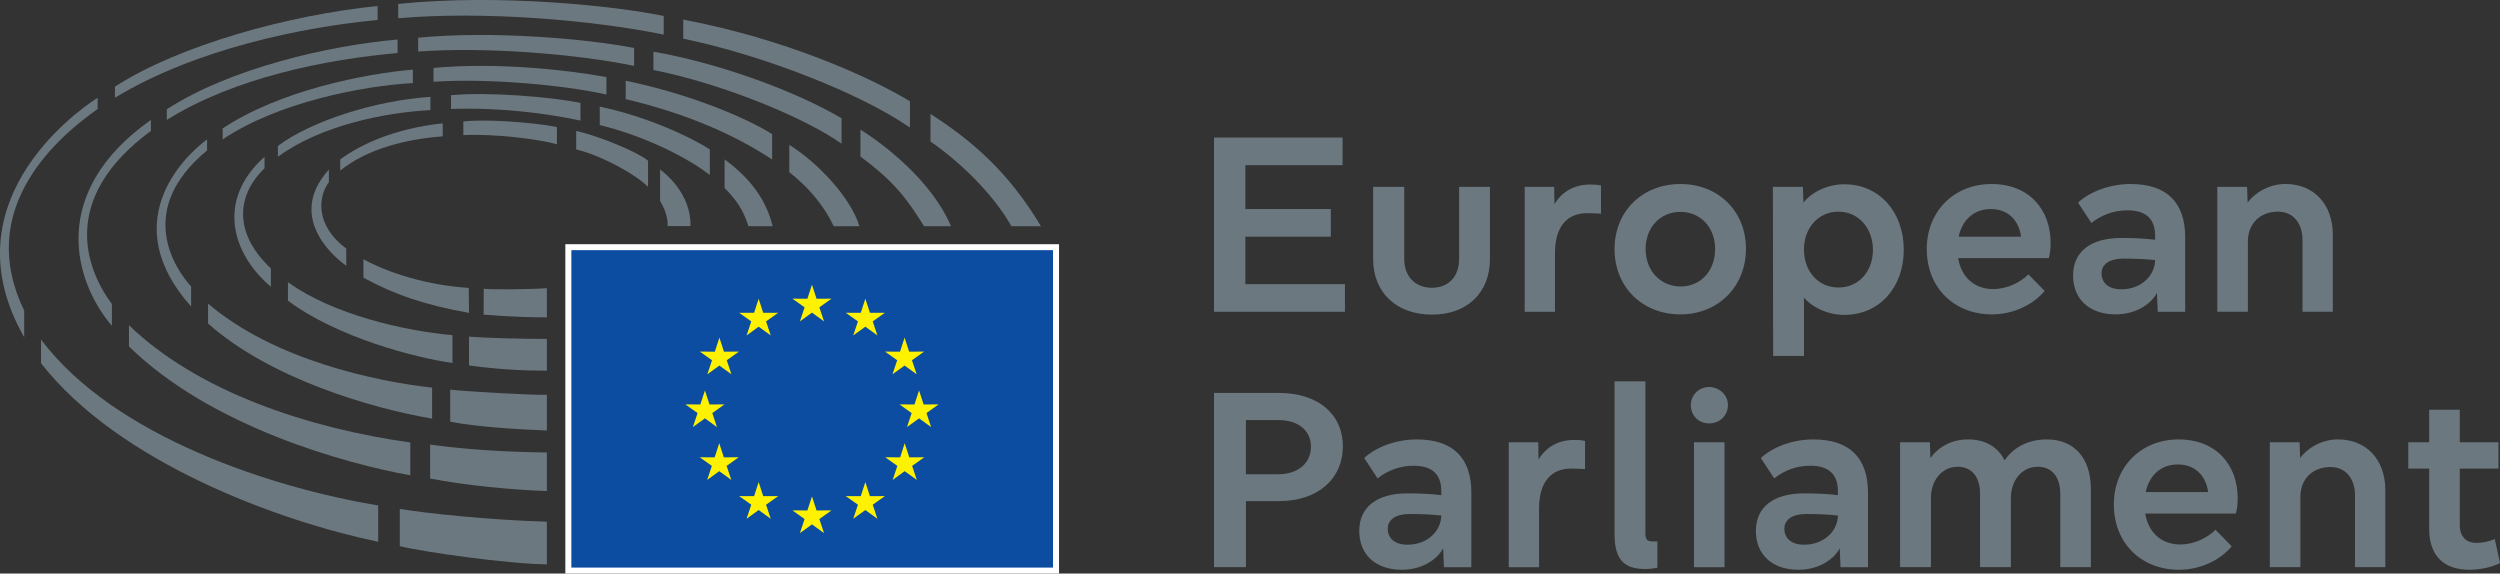 <svg width="170" height="39" viewBox="0 0 170 39" fill="none" xmlns="http://www.w3.org/2000/svg">
<rect x="0" y="0" width="170" height="39" fill="#333333" stroke="none"/>
<g clip-path="url(#clip0_63158_423)">
<path d="M72.015 16.607H38.443V39H72.015V16.607Z" fill="white"/>
<path d="M71.605 17.011H38.852V38.596H71.605V17.011Z" fill="#0C4DA2"/>
<path d="M55.213 19.357L55.525 20.315L56.541 20.31L55.715 20.898L56.035 21.854L55.213 21.258L54.394 21.854L54.712 20.898L53.885 20.31L54.902 20.315L55.213 19.357Z" fill="#FFF200"/>
<path d="M55.213 33.756L55.525 34.711L56.541 34.706L55.715 35.296L56.035 36.252L55.213 35.657L54.394 36.252L54.712 35.296L53.885 34.706L54.902 34.711L55.213 33.756Z" fill="#FFF200"/>
<path d="M51.588 20.315L51.898 21.271L52.915 21.269L52.092 21.855L52.41 22.809L51.588 22.215L50.768 22.809L51.086 21.855L50.262 21.269L51.279 21.271L51.588 20.315Z" fill="#FFF200"/>
<path d="M48.919 22.958L49.229 23.915L50.247 23.908L49.42 24.497L49.737 25.451L48.919 24.857L48.099 25.451L48.418 24.497L47.589 23.908L48.609 23.915L48.919 22.958Z" fill="#FFF200"/>
<path d="M47.936 26.55L48.244 27.504L49.262 27.499L48.437 28.089L48.752 29.042L47.936 28.447L47.115 29.042L47.435 28.089L46.606 27.499L47.624 27.504L47.936 26.55Z" fill="#FFF200"/>
<path d="M48.908 30.139L49.22 31.1L50.234 31.092L49.409 31.681L49.73 32.635L48.908 32.038L48.088 32.635L48.408 31.681L47.58 31.094L48.597 31.1L48.908 30.139Z" fill="#FFF200"/>
<path d="M51.588 32.781L51.898 33.738L52.915 33.734L52.092 34.32L52.41 35.276L51.588 34.682L50.768 35.276L51.086 34.32L50.262 33.734L51.279 33.738L51.588 32.781Z" fill="#FFF200"/>
<path d="M58.843 20.315L58.533 21.271L57.513 21.269L58.34 21.855L58.021 22.809L58.843 22.215L59.662 22.809L59.345 21.855L60.169 21.269L59.156 21.271L58.843 20.315Z" fill="#FFF200"/>
<path d="M61.512 22.958L61.201 23.915L60.182 23.908L61.008 24.497L60.689 25.451L61.512 24.857L62.333 25.451L62.014 24.497L62.838 23.908L61.822 23.915L61.512 22.958Z" fill="#FFF200"/>
<path d="M62.496 26.55L62.185 27.504L61.167 27.499L61.993 28.089L61.675 29.042L62.496 28.447L63.317 29.042L63 28.089L63.823 27.499L62.806 27.504L62.496 26.55Z" fill="#FFF200"/>
<path d="M61.518 30.139L61.212 31.1L60.193 31.092L61.021 31.681L60.7 32.635L61.518 32.038L62.344 32.635L62.024 31.681L62.851 31.094L61.832 31.1L61.518 30.139Z" fill="#FFF200"/>
<path d="M58.843 32.781L58.533 33.738L57.513 33.734L58.34 34.32L58.021 35.276L58.843 34.682L59.662 35.276L59.345 34.32L60.169 33.734L59.156 33.738L58.843 32.781Z" fill="#FFF200"/>
<path d="M44.067 12.71V10.925C43.409 10.369 40.782 9.256 39.182 8.906V10.162C41.014 10.607 43.295 11.914 44.067 12.71Z" fill="#6C787F"/>
<path d="M45.399 15.373H46.954C47.002 13.121 45.152 11.727 44.886 11.525V13.671C45.481 14.622 45.399 15.373 45.399 15.373Z" fill="#6C787F"/>
<path d="M49.272 10.841V12.777C50.053 13.586 50.523 14.219 50.895 15.383H52.543C52.103 13.604 51.056 12.151 49.273 10.841H49.272Z" fill="#6C787F"/>
<path d="M48.268 11.903V10.158C46.756 9.193 43.769 7.869 40.783 7.254V8.506C43.651 9.193 46.7 10.661 48.268 11.904V11.903Z" fill="#6C787F"/>
<path d="M52.503 10.844V9.117C50.69 7.988 46.957 6.409 42.549 5.49V6.739C46.78 7.749 49.991 9.189 52.503 10.844Z" fill="#6C787F"/>
<path d="M53.675 9.852L53.671 11.709C54.829 12.616 55.947 13.811 56.693 15.383H58.442C57.844 13.427 55.605 11.054 53.675 9.852Z" fill="#6C787F"/>
<path d="M57.227 9.768V8.041C53.758 6.014 48.56 4.233 44.431 3.514V4.76C49.094 5.685 54.648 7.961 57.227 9.769V9.768Z" fill="#6C787F"/>
<path d="M62.835 15.383H64.668C63.349 12.266 60.051 9.769 58.51 8.818V10.651C60.843 12.359 61.706 13.58 62.836 15.383H62.835Z" fill="#6C787F"/>
<path d="M61.876 8.678V6.888C59.066 5.19 53.382 2.648 46.461 1.331V2.631C51.726 3.711 58.441 6.293 61.876 8.677V8.678Z" fill="#6C787F"/>
<path d="M68.78 15.383H70.784C68.562 11.649 66.021 9.513 63.274 7.749V9.624C65.309 11.037 67.492 13.142 68.78 15.384V15.383Z" fill="#6C787F"/>
<path d="M37.87 9.812V8.633C36.068 8.298 32.899 8.085 31.507 8.263V9.188C33.598 9.081 36.677 9.464 37.87 9.812Z" fill="#6C787F"/>
<path d="M30.104 9.271V8.389C26.759 8.735 24.465 9.869 23.136 10.838V11.597C25.032 10.086 27.658 9.46 30.104 9.271Z" fill="#6C787F"/>
<path d="M22.363 12.39V11.531C19.286 14.946 23.136 17.79 23.546 18.073V16.906C21.395 15.299 21.646 13.341 22.363 12.391V12.39Z" fill="#6C787F"/>
<path d="M24.712 17.63V18.882C26.801 20.024 28.904 20.747 31.895 21.276L31.873 19.579C29.84 19.457 27.046 18.885 24.71 17.63H24.712Z" fill="#6C787F"/>
<path d="M32.894 19.632L32.885 21.397C34.635 21.541 36.285 21.584 37.187 21.583V19.597C35.859 19.685 33.397 19.702 32.894 19.632Z" fill="#6C787F"/>
<path d="M39.471 8.201V6.997C37.318 6.566 33.143 6.245 30.67 6.473V7.41C33.934 7.291 37.163 7.703 39.471 8.201Z" fill="#6C787F"/>
<path d="M30.767 24.68V22.79C27.564 22.51 22.639 21.405 19.581 19.188V20.448C22.934 22.947 28.238 24.332 30.767 24.68Z" fill="#6C787F"/>
<path d="M18.421 19.501V18.253C15.707 15.704 16.237 13.111 17.989 11.441V10.66C14.621 13.682 15.855 17.338 18.421 19.501Z" fill="#6C787F"/>
<path d="M31.892 22.891V24.848C33.841 25.118 35.532 25.206 37.187 25.206V23.046C35.403 23.056 32.684 22.964 31.892 22.891Z" fill="#6C787F"/>
<path d="M18.897 9.924V10.66C21.815 8.515 26.192 7.651 29.268 7.486V6.587C25.459 6.833 21.083 8.274 18.897 9.924Z" fill="#6C787F"/>
<path d="M14.148 20.646V21.999C18.335 25.729 25.222 27.759 29.383 28.467V26.36C25.549 25.936 18.621 24.467 14.148 20.646Z" fill="#6C787F"/>
<path d="M41.237 6.429V5.241C38.532 4.754 33.857 4.223 29.479 4.619V5.56C33.159 5.307 38.353 5.78 41.237 6.429Z" fill="#6C787F"/>
<path d="M30.615 26.497V28.677C32.472 29.044 35.524 29.214 37.187 29.274V26.844C36.196 26.879 31.853 26.633 30.615 26.496V26.497Z" fill="#6C787F"/>
<path d="M28.074 5.648V4.734C24.819 5.01 19 6.155 15.14 8.737V9.478C18.897 6.95 24.712 5.829 28.074 5.649V5.648Z" fill="#6C787F"/>
<path d="M14.08 10.231V9.478C12.313 10.793 7.983 15.23 12.996 20.845V19.483C11.882 18.252 9.193 14.266 14.08 10.231Z" fill="#6C787F"/>
<path d="M43.119 4.482V3.262C39.841 2.627 33.457 2.078 28.438 2.564V3.506C32.874 3.167 39.187 3.661 43.119 4.482Z" fill="#6C787F"/>
<path d="M29.25 30.234V32.541C31.721 33.015 34.799 33.31 37.187 33.39V30.771C34.329 30.724 31.865 30.59 29.25 30.233V30.234Z" fill="#6C787F"/>
<path d="M27.901 32.321V30.089C21.03 29.13 13.46 26.657 8.769 22.114V23.554C14.327 29.022 23.545 31.543 27.901 32.32V32.321Z" fill="#6C787F"/>
<path d="M11.343 7.43V8.156C15.936 5.268 22.228 4.028 27.035 3.606V2.688C22.414 3.084 15.647 4.638 11.343 7.43Z" fill="#6C787F"/>
<path d="M7.609 22.159V20.675C5.811 18.253 4.046 13.476 10.261 8.902V8.155C3.282 13.084 5.022 19.117 7.609 22.159Z" fill="#6C787F"/>
<path d="M2.791 23.092V24.7C8.062 31.455 18.948 35.432 25.717 36.841V34.374C18.605 33.186 7.8 29.744 2.791 23.092Z" fill="#6C787F"/>
<path d="M45.134 2.352V1.086C41.894 0.417 34.016 -0.446 27.079 0.267V1.241C32.88 0.737 40.199 1.352 45.134 2.352Z" fill="#6C787F"/>
<path d="M25.678 1.359V0.408C19.658 1.015 12.184 3.071 7.817 5.891V6.645C13.303 3.321 20.585 1.836 25.678 1.36V1.359Z" fill="#6C787F"/>
<path d="M27.186 34.609V37.138C28.732 37.526 34.599 38.356 37.187 38.376V35.477C33.238 35.353 29.205 34.93 27.186 34.608V34.609Z" fill="#6C787F"/>
<path d="M6.64 7.41V6.645C4.874 7.77 -3.492 13.975 1.646 22.928V21.122C-1.567 14.522 3.331 9.734 6.64 7.411V7.41Z" fill="#6C787F"/>
<path d="M84.685 14.215H90.495V16.093H84.685V19.322H91.455V21.2H82.553V9.353H91.295V11.231H84.685V14.214V14.215Z" fill="#6C787F"/>
<path d="M101.315 12.706V17.62C101.315 19.902 99.769 21.394 97.371 21.394C94.972 21.394 93.373 19.902 93.373 17.62V12.706H95.488V17.62C95.488 18.796 96.234 19.568 97.371 19.568C98.508 19.568 99.219 18.796 99.219 17.62V12.706H101.316H101.315Z" fill="#6C787F"/>
<path d="M103.677 12.706H105.685L105.703 13.882C106.236 13.004 107.071 12.548 108.155 12.548C108.439 12.548 108.671 12.565 108.866 12.618V14.532C108.635 14.514 108.262 14.497 107.906 14.497C106.539 14.497 105.739 15.445 105.739 17.2V21.202H103.678V12.707L103.677 12.706Z" fill="#6C787F"/>
<path d="M109.79 16.936C109.79 14.373 111.673 12.513 114.267 12.513C116.861 12.513 118.726 14.373 118.726 16.918C118.726 19.463 116.861 21.377 114.267 21.377C111.673 21.377 109.79 19.516 109.79 16.936ZM116.629 16.936C116.629 15.461 115.634 14.408 114.266 14.408C112.897 14.408 111.902 15.461 111.902 16.936C111.902 18.41 112.914 19.481 114.283 19.481C115.652 19.481 116.628 18.41 116.628 16.936H116.629Z" fill="#6C787F"/>
<path d="M129.457 16.989C129.457 19.551 127.787 21.411 125.424 21.411C124.304 21.411 123.275 20.938 122.67 20.236V24.202H120.573L120.556 12.706H122.599L122.634 13.777C123.221 13.04 124.287 12.531 125.423 12.531C127.787 12.531 129.456 14.408 129.456 16.989H129.457ZM122.67 16.971C122.67 18.463 123.647 19.551 125.015 19.551C126.383 19.551 127.36 18.463 127.36 16.989C127.36 15.514 126.365 14.391 125.015 14.391C123.665 14.391 122.67 15.479 122.67 16.97V16.971Z" fill="#6C787F"/>
<path d="M131.02 16.936C131.02 14.373 132.868 12.513 135.427 12.513C137.986 12.513 139.442 14.251 139.442 16.515C139.442 16.849 139.407 17.252 139.318 17.551H133.153C133.385 18.92 134.326 19.657 135.534 19.657C136.494 19.657 137.382 19.201 137.933 18.657L139.034 19.781C138.288 20.693 136.937 21.378 135.445 21.378C132.923 21.378 131.021 19.605 131.021 16.937L131.02 16.936ZM137.434 16.094C137.274 14.936 136.51 14.216 135.373 14.216C134.236 14.216 133.436 14.936 133.187 16.094H137.434Z" fill="#6C787F"/>
<path d="M146.674 19.919C146.212 20.762 145.146 21.377 143.866 21.377C142.089 21.377 140.969 20.358 140.969 18.727C140.969 17.095 142.195 16.182 144.239 16.182C145.056 16.182 145.855 16.216 146.549 16.304V16.041C146.549 14.883 145.927 14.303 144.665 14.303C143.795 14.303 142.942 14.584 142.213 15.163L141.307 13.777C142.142 13.004 143.51 12.513 144.878 12.513C147.383 12.513 148.592 13.812 148.592 16.129V21.201H146.726L146.673 19.919H146.674ZM144.239 19.674C145.643 19.674 146.531 18.708 146.549 17.69C145.998 17.619 145.181 17.585 144.399 17.585C143.439 17.585 142.906 17.97 142.906 18.585C142.906 19.252 143.404 19.672 144.239 19.672V19.674Z" fill="#6C787F"/>
<path d="M154.899 14.391C153.709 14.391 152.856 15.181 152.856 16.427V21.2H150.777V12.705H152.803L152.838 13.775C153.425 13.003 154.402 12.512 155.415 12.512C157.351 12.512 158.63 13.899 158.63 15.952V21.2H156.569V16.32C156.569 15.145 155.912 14.39 154.899 14.39V14.391Z" fill="#6C787F"/>
<path d="M82.553 26.721H86.978C89.608 26.721 91.313 28.143 91.313 30.354C91.313 32.565 89.608 34.075 86.978 34.075H84.722V38.567H82.554V26.72L82.553 26.721ZM86.906 32.25C88.274 32.25 89.145 31.495 89.145 30.372C89.145 29.25 88.257 28.564 86.924 28.564H84.721V32.25H86.906Z" fill="#6C787F"/>
<path d="M98.134 37.287C97.672 38.13 96.606 38.744 95.326 38.744C93.549 38.744 92.43 37.725 92.43 36.094C92.43 34.462 93.656 33.549 95.699 33.549C96.516 33.549 97.316 33.584 98.009 33.671V33.408C98.009 32.25 97.387 31.67 96.126 31.67C95.255 31.67 94.403 31.951 93.673 32.531L92.767 31.144C93.602 30.371 94.971 29.881 96.339 29.881C98.844 29.881 100.052 31.18 100.052 33.496V38.568H98.187L98.133 37.287H98.134ZM95.7 37.041C97.104 37.041 97.993 36.075 98.01 35.057C97.459 34.987 96.642 34.952 95.86 34.952C94.901 34.952 94.368 35.338 94.368 35.952C94.368 36.619 94.865 37.04 95.7 37.04V37.041Z" fill="#6C787F"/>
<path d="M102.594 30.073H104.602L104.619 31.249C105.153 30.371 105.987 29.915 107.072 29.915C107.356 29.915 107.587 29.933 107.783 29.986V31.899C107.551 31.882 107.178 31.864 106.823 31.864C105.455 31.864 104.656 32.812 104.656 34.567V38.569H102.595V30.075L102.594 30.073Z" fill="#6C787F"/>
<path d="M111.868 38.691C110.447 38.691 109.79 38.059 109.79 36.339V25.932H111.887V36.269C111.887 36.708 112.029 36.813 112.366 36.813H112.704V38.603C112.472 38.656 112.153 38.691 111.869 38.691H111.868Z" fill="#6C787F"/>
<path d="M114.977 27.546C114.977 26.861 115.527 26.317 116.22 26.317C116.913 26.317 117.499 26.861 117.499 27.546C117.499 28.265 116.931 28.792 116.22 28.792C115.51 28.792 114.977 28.265 114.977 27.546ZM115.19 30.073H117.269V38.568H115.19V30.073Z" fill="#6C787F"/>
<path d="M125.104 37.287C124.642 38.13 123.576 38.744 122.296 38.744C120.52 38.744 119.4 37.725 119.4 36.094C119.4 34.462 120.626 33.549 122.669 33.549C123.487 33.549 124.286 33.584 124.979 33.671V33.408C124.979 32.25 124.357 31.67 123.096 31.67C122.225 31.67 121.373 31.951 120.644 32.531L119.738 31.144C120.572 30.371 121.941 29.881 123.309 29.881C125.814 29.881 127.023 31.18 127.023 33.496V38.568H125.157L125.103 37.287H125.104ZM122.669 37.041C124.073 37.041 124.962 36.075 124.979 35.057C124.429 34.987 123.612 34.952 122.83 34.952C121.87 34.952 121.337 35.338 121.337 35.952C121.337 36.619 121.835 37.04 122.669 37.04V37.041Z" fill="#6C787F"/>
<path d="M129.207 30.073H131.233L131.268 31.144C131.836 30.371 132.724 29.881 133.827 29.881C134.999 29.881 135.852 30.39 136.314 31.302C136.919 30.424 137.896 29.881 139.192 29.881C141.04 29.881 142.178 31.144 142.178 33.25V38.567H140.099V33.583C140.099 32.389 139.495 31.74 138.571 31.74C137.416 31.74 136.741 32.758 136.741 33.846V38.567H134.644V33.583C134.644 32.389 134.04 31.74 133.134 31.74C131.979 31.74 131.303 32.758 131.303 33.846V38.567H129.206V30.073L129.207 30.073Z" fill="#6C787F"/>
<path d="M143.741 34.303C143.741 31.741 145.589 29.881 148.148 29.881C150.706 29.881 152.163 31.618 152.163 33.883C152.163 34.216 152.128 34.619 152.039 34.918H145.874C146.105 36.288 147.046 37.025 148.255 37.025C149.215 37.025 150.103 36.568 150.654 36.025L151.755 37.148C151.009 38.06 149.658 38.745 148.166 38.745C145.644 38.745 143.742 36.972 143.742 34.304L143.741 34.303ZM150.155 33.461C149.995 32.303 149.231 31.584 148.094 31.584C146.956 31.584 146.157 32.303 145.908 33.461H150.155Z" fill="#6C787F"/>
<path d="M158.469 31.758C157.279 31.758 156.426 32.548 156.426 33.794V38.567H154.348V30.072H156.373L156.409 31.143C156.995 30.37 157.973 29.88 158.985 29.88C160.922 29.88 162.201 31.266 162.201 33.319V38.567H160.14V33.688C160.14 32.512 159.483 31.757 158.469 31.757V31.758Z" fill="#6C787F"/>
<path d="M165.185 35.97V31.863H163.764V30.073H165.185V27.862H167.264V30.073H169.894V31.863H167.264V35.69C167.264 36.497 167.708 36.918 168.401 36.918C168.774 36.918 169.236 36.831 169.645 36.655L170 38.288C169.413 38.586 168.614 38.744 167.903 38.744C166.161 38.744 165.184 37.761 165.184 35.97H165.185Z" fill="#6C787F"/>
</g>
<defs>
<clipPath id="clip0_63158_423">
<rect width="170" height="39" fill="white"/>
</clipPath>
</defs>
</svg>
